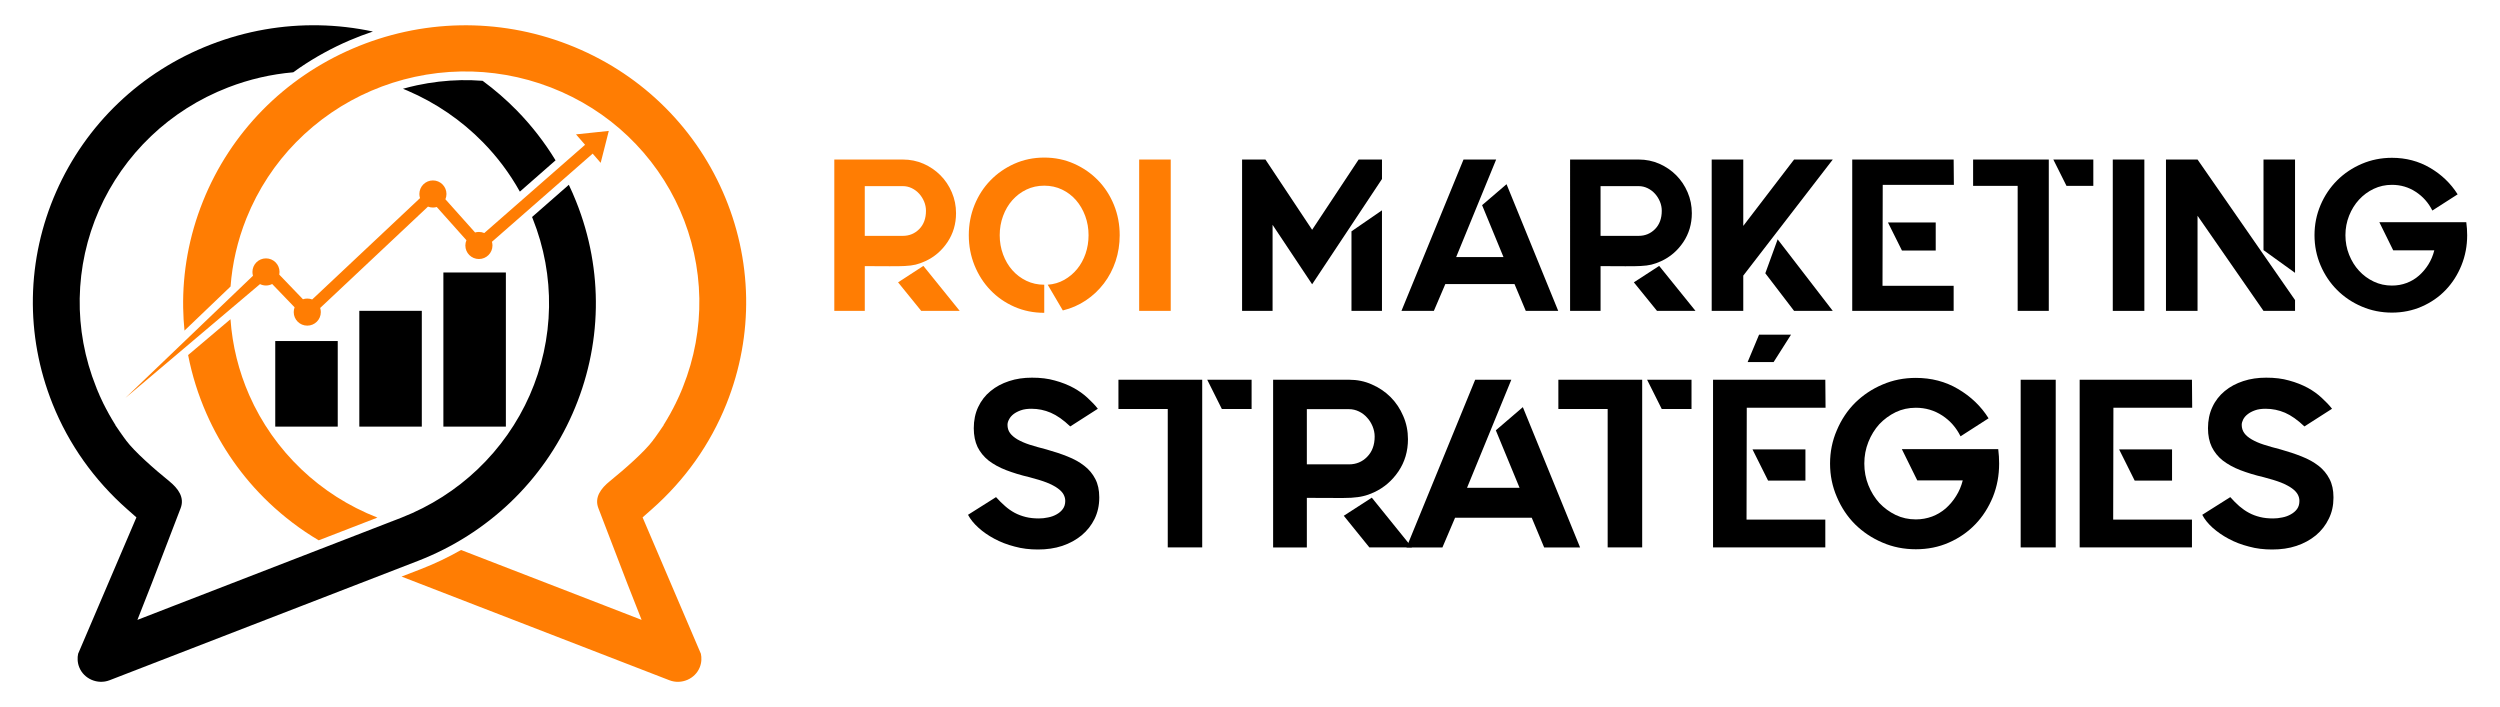 <?xml version="1.0" encoding="utf-8"?>
<!-- Generator: Adobe Illustrator 16.0.0, SVG Export Plug-In . SVG Version: 6.00 Build 0)  -->
<!DOCTYPE svg PUBLIC "-//W3C//DTD SVG 1.1//EN" "http://www.w3.org/Graphics/SVG/1.1/DTD/svg11.dtd">
<svg version="1.1" id="Calque_1" xmlns="http://www.w3.org/2000/svg" xmlns:xlink="http://www.w3.org/1999/xlink" x="0px" y="0px"
	 width="198px" height="56px" viewBox="0 0 198 56" enable-background="new 0 0 198 56" xml:space="preserve">
<g>
	<g>
		<g>
			<path fill="#FF7D03" d="M73.286,20.684c-0.273,0.125-0.528,0.216-0.762,0.273c-0.234,0.057-0.52,0.095-0.856,0.11
				c-0.337,0.019-0.753,0.024-1.25,0.019c-0.497-0.005-1.139-0.009-1.927-0.009v3.545h-2.414V12.635h5.428
				c0.582,0,1.127,0.111,1.636,0.333c0.508,0.224,0.952,0.525,1.335,0.908s0.686,0.834,0.908,1.354s0.334,1.07,0.334,1.652
				c0,0.855-0.227,1.621-0.677,2.294C74.59,19.85,74.005,20.354,73.286,20.684z M68.491,18.68h3.014c0.514,0,0.947-0.18,1.302-0.539
				c0.353-0.36,0.53-0.842,0.53-1.448c0-0.251-0.049-0.492-0.145-0.728c-0.098-0.233-0.229-0.441-0.395-0.625
				c-0.166-0.183-0.359-0.327-0.582-0.436c-0.223-0.109-0.46-0.163-0.711-0.163h-3.014v3.886v0.019V18.68z M76.009,24.622H72.96
				l-1.832-2.261l2.004-1.302L76.009,24.622z"/>
			<path fill="#FF7D03" d="M82.704,12.48c0.846,0,1.633,0.162,2.363,0.487c0.73,0.326,1.365,0.766,1.901,1.32
				c0.536,0.552,0.955,1.203,1.259,1.95c0.303,0.749,0.453,1.545,0.453,2.389c0,0.721-0.108,1.406-0.324,2.057
				c-0.218,0.65-0.525,1.237-0.926,1.763s-0.876,0.975-1.43,1.345s-1.162,0.636-1.824,0.796l-1.198-2.037
				c0.479-0.035,0.916-0.163,1.31-0.386c0.395-0.223,0.734-0.508,1.02-0.856s0.508-0.753,0.668-1.215
				c0.158-0.462,0.238-0.951,0.238-1.466c0-0.535-0.088-1.044-0.264-1.522c-0.178-0.479-0.42-0.896-0.729-1.251
				c-0.309-0.354-0.677-0.633-1.104-0.839c-0.428-0.205-0.899-0.309-1.413-0.309s-0.984,0.104-1.412,0.309
				c-0.429,0.206-0.8,0.485-1.113,0.839c-0.314,0.354-0.561,0.771-0.736,1.251c-0.178,0.479-0.266,0.987-0.266,1.522
				c0,0.539,0.088,1.046,0.266,1.525c0.176,0.479,0.422,0.896,0.736,1.25c0.313,0.354,0.685,0.633,1.113,0.839
				c0.428,0.205,0.898,0.309,1.412,0.309v2.226c-0.845,0-1.633-0.159-2.363-0.479c-0.73-0.32-1.363-0.76-1.9-1.319
				s-0.957-1.213-1.26-1.961c-0.302-0.747-0.453-1.543-0.453-2.39c0-0.844,0.151-1.64,0.453-2.389
				c0.303-0.747,0.723-1.398,1.26-1.95c0.537-0.555,1.17-0.994,1.9-1.32C81.071,12.643,81.859,12.48,82.704,12.48z"/>
			<path fill="#FF7D03" d="M92.722,12.635v11.987h-2.5V12.635H92.722z"/>
			<path d="M107.603,12.635h1.85v1.542l-5.532,8.338l-3.133-4.708v6.815h-2.415V12.635h1.85l3.698,5.565L107.603,12.635z
				 M107.037,24.622v-6.301l2.415-1.663v7.964H107.037z"/>
			<path d="M119.949,22.497h-5.479l-0.908,2.125h-2.567l4.915-11.987h2.585l-3.167,7.724h3.748l-1.694-4.11l1.936-1.66l4.093,10.034
				h-2.569L119.949,22.497z"/>
			<path d="M131.561,20.684c-0.274,0.125-0.527,0.216-0.762,0.273c-0.234,0.057-0.52,0.095-0.856,0.11
				c-0.337,0.019-0.754,0.024-1.251,0.019c-0.496-0.005-1.138-0.009-1.927-0.009v3.545h-2.414V12.635h5.43
				c0.582,0,1.126,0.111,1.635,0.333c0.508,0.224,0.952,0.525,1.336,0.908c0.382,0.383,0.685,0.834,0.907,1.354
				s0.334,1.07,0.334,1.652c0,0.855-0.227,1.621-0.676,2.294C132.864,19.85,132.279,20.354,131.561,20.684z M126.765,18.68h3.016
				c0.512,0,0.947-0.18,1.301-0.539c0.353-0.36,0.53-0.842,0.53-1.448c0-0.251-0.048-0.492-0.146-0.728
				c-0.097-0.233-0.228-0.441-0.394-0.625c-0.166-0.183-0.358-0.327-0.582-0.436c-0.224-0.109-0.46-0.163-0.71-0.163h-3.016v3.886
				v0.019V18.68z M134.283,24.622h-3.048l-1.833-2.261l2.004-1.302L134.283,24.622z"/>
			<path d="M145.156,12.635l-7.089,9.194v2.793h-2.501V12.635h2.501v5.257l4.024-5.257H145.156z M139.813,21.643l0.977-2.688
				l4.366,5.668h-3.064L139.813,21.643z"/>
			<path d="M154.729,12.635l0.018,2.004h-5.635l-0.017,7.997h5.634v1.986h-8.032V12.635H154.729z M153.309,19.844h-2.673
				l-1.111-2.227h3.784V19.844z"/>
			<path d="M162.264,12.635v11.987h-2.465v-9.899h-3.529v-2.088H162.264z M162.623,12.635h3.168v2.088h-2.124L162.623,12.635z"/>
			<path d="M169.833,12.635v11.987h-2.501V12.635H169.833z"/>
			<path d="M174.045,12.635l7.722,11.13v0.857h-2.498l-5.224-7.534v7.534h-2.5V12.635H174.045z M179.269,12.635h2.498v8.974
				l-2.498-1.799V12.635z"/>
			<path d="M195.382,18.115c0.012,0.171,0.018,0.342,0.018,0.512c0,0.847-0.151,1.643-0.455,2.39
				c-0.302,0.748-0.719,1.398-1.25,1.952c-0.53,0.554-1.161,0.99-1.892,1.31c-0.73,0.32-1.52,0.48-2.362,0.48
				c-0.845,0-1.643-0.16-2.389-0.48c-0.749-0.319-1.398-0.756-1.953-1.31c-0.553-0.554-0.99-1.204-1.31-1.952
				c-0.319-0.747-0.48-1.543-0.48-2.39c0-0.844,0.161-1.64,0.48-2.389c0.319-0.747,0.757-1.398,1.31-1.95
				c0.555-0.555,1.204-0.99,1.953-1.311c0.746-0.319,1.544-0.479,2.389-0.479c1.105,0,2.114,0.264,3.021,0.796
				c0.907,0.531,1.636,1.229,2.183,2.097l-2.003,1.284c-0.308-0.615-0.744-1.109-1.311-1.479c-0.565-0.372-1.196-0.557-1.891-0.557
				c-0.514,0-0.994,0.105-1.439,0.316c-0.445,0.212-0.832,0.496-1.164,0.856c-0.331,0.359-0.594,0.782-0.787,1.268
				c-0.194,0.485-0.292,1.002-0.292,1.548c0,0.549,0.098,1.066,0.292,1.551c0.193,0.485,0.456,0.908,0.787,1.268
				c0.332,0.359,0.719,0.645,1.164,0.855c0.445,0.212,0.926,0.316,1.439,0.316c0.411,0,0.798-0.067,1.163-0.205
				c0.365-0.136,0.691-0.33,0.977-0.583c0.286-0.25,0.533-0.544,0.746-0.881c0.211-0.336,0.367-0.711,0.471-1.121h-3.254
				l-1.097-2.227h6.884C195.354,17.772,195.37,17.942,195.382,18.115z"/>
		</g>
		<g>
			<path d="M82.866,35.592c0.61,0.17,1.172,0.356,1.68,0.56c0.514,0.203,0.954,0.446,1.326,0.738
				c0.373,0.285,0.667,0.639,0.875,1.045c0.209,0.396,0.314,0.881,0.314,1.435v0.062c0,0.601-0.127,1.163-0.369,1.661
				c-0.25,0.509-0.589,0.939-1.028,1.306c-0.435,0.356-0.948,0.64-1.536,0.837c-0.588,0.195-1.229,0.285-1.922,0.285
				c-0.645,0-1.262-0.07-1.85-0.234c-0.588-0.15-1.121-0.358-1.605-0.619c-0.48-0.255-0.901-0.549-1.258-0.874
				c-0.36-0.325-0.635-0.662-0.826-1.021l2.219-1.401c0.242,0.271,0.48,0.505,0.723,0.716c0.236,0.208,0.491,0.387,0.756,0.529
				c0.267,0.143,0.56,0.251,0.875,0.33c0.316,0.079,0.662,0.114,1.041,0.114c0.24,0,0.482-0.024,0.73-0.08
				c0.248-0.046,0.471-0.129,0.674-0.244c0.203-0.112,0.367-0.252,0.492-0.426c0.129-0.175,0.191-0.387,0.191-0.637
				c0-0.181-0.045-0.345-0.135-0.514c-0.086-0.16-0.238-0.325-0.453-0.479c-0.215-0.162-0.508-0.31-0.875-0.461
				c-0.366-0.144-0.83-0.282-1.383-0.428c-0.684-0.159-1.298-0.35-1.841-0.558c-0.542-0.208-1.005-0.469-1.384-0.758
				c-0.377-0.301-0.67-0.664-0.874-1.072c-0.198-0.418-0.3-0.915-0.3-1.491c0-0.612,0.115-1.18,0.348-1.673
				c0.236-0.503,0.561-0.924,0.979-1.264c0.418-0.349,0.906-0.607,1.471-0.793c0.561-0.188,1.166-0.271,1.811-0.271
				c0.672,0,1.276,0.069,1.818,0.227c0.547,0.147,1.033,0.343,1.461,0.573c0.43,0.233,0.807,0.503,1.128,0.803
				c0.321,0.299,0.595,0.578,0.81,0.859l-2.185,1.4c-0.542-0.519-1.059-0.877-1.544-1.086c-0.486-0.209-0.996-0.314-1.527-0.314
				c-0.328,0-0.607,0.038-0.844,0.123c-0.232,0.083-0.428,0.186-0.58,0.304c-0.151,0.119-0.268,0.252-0.348,0.41
				c-0.084,0.147-0.126,0.298-0.126,0.435c0,0.249,0.065,0.468,0.2,0.652c0.135,0.186,0.328,0.348,0.588,0.504
				c0.259,0.148,0.581,0.294,0.966,0.418C81.938,35.343,82.376,35.468,82.866,35.592z"/>
			<path d="M95.215,30.075v13.281h-2.729V32.392h-3.906v-2.316H95.215z M95.613,30.075h3.514v2.316H96.77L95.613,30.075z"/>
			<path d="M108.812,38.996c-0.296,0.136-0.582,0.237-0.845,0.296c-0.257,0.066-0.57,0.104-0.949,0.131
				c-0.368,0.016-0.825,0.024-1.384,0.016c-0.547-0.005-1.261-0.008-2.132-0.008v3.926h-2.671V30.075h6.015
				c0.643,0,1.25,0.121,1.81,0.376c0.559,0.243,1.055,0.576,1.479,0.999c0.423,0.425,0.758,0.926,1,1.497
				c0.254,0.58,0.376,1.193,0.376,1.838c0,0.947-0.248,1.794-0.749,2.541C110.258,38.071,109.611,38.626,108.812,38.996z
				 M103.502,36.777h3.344c0.564,0,1.049-0.201,1.435-0.6c0.394-0.4,0.592-0.936,0.592-1.602c0-0.282-0.058-0.546-0.165-0.811
				c-0.107-0.255-0.249-0.492-0.435-0.687c-0.177-0.203-0.392-0.368-0.644-0.489c-0.245-0.118-0.512-0.183-0.783-0.183h-3.344v4.309
				v0.018V36.777z M111.831,43.356h-3.376l-2.028-2.507l2.22-1.435L111.831,43.356z"/>
			<path d="M121.314,41.006h-6.073l-1.001,2.351h-2.845l5.438-13.281h2.864l-3.507,8.556h4.159l-1.879-4.551l2.14-1.836
				l4.534,11.112h-2.846L121.314,41.006z"/>
			<path d="M130.061,30.075v13.281h-2.734V32.392h-3.905v-2.316H130.061z M130.45,30.075h3.518v2.316h-2.359L130.45,30.075z"/>
			<path d="M144.565,30.075l0.019,2.22h-6.24l-0.018,8.858h6.239v2.203h-8.892V30.075H144.565z M142.99,38.064h-2.958l-1.235-2.473
				h4.193V38.064z"/>
			<path d="M158.314,36.151c0.01,0.182,0.017,0.372,0.017,0.564c0,0.937-0.162,1.815-0.496,2.646
				c-0.343,0.829-0.799,1.552-1.394,2.167c-0.581,0.604-1.284,1.093-2.086,1.443c-0.813,0.36-1.683,0.53-2.619,0.53
				c-0.938,0-1.815-0.17-2.646-0.53c-0.828-0.351-1.552-0.839-2.166-1.443c-0.615-0.615-1.094-1.338-1.444-2.167
				c-0.361-0.83-0.54-1.709-0.54-2.646c0-0.936,0.179-1.815,0.54-2.646c0.351-0.829,0.829-1.552,1.444-2.167
				c0.614-0.604,1.338-1.093,2.166-1.444c0.831-0.359,1.708-0.529,2.646-0.529c1.22,0,2.34,0.285,3.342,0.878
				c1.007,0.592,1.818,1.363,2.417,2.322l-2.22,1.427c-0.339-0.686-0.815-1.23-1.442-1.643c-0.628-0.412-1.33-0.619-2.097-0.619
				c-0.575,0-1.107,0.116-1.593,0.347c-0.497,0.243-0.925,0.56-1.298,0.95c-0.362,0.4-0.655,0.874-0.869,1.41
				c-0.214,0.537-0.322,1.104-0.322,1.714s0.108,1.178,0.322,1.714s0.507,1.009,0.869,1.41c0.373,0.391,0.801,0.707,1.298,0.949
				c0.485,0.232,1.018,0.348,1.593,0.348c0.451,0,0.88-0.078,1.286-0.227c0.407-0.156,0.763-0.371,1.08-0.644
				c0.314-0.282,0.594-0.606,0.825-0.984c0.232-0.368,0.411-0.784,0.522-1.234h-3.602l-1.22-2.473h7.633
				C158.286,35.769,158.302,35.959,158.314,36.151z"/>
			<path d="M162.813,30.075v13.281h-2.776V30.075H162.813z"/>
			<path d="M173.603,30.075l0.018,2.22h-6.239l-0.018,8.858h6.239v2.203h-8.894V30.075H173.603z M172.026,38.064h-2.959
				l-1.234-2.473h4.193V38.064z"/>
			<path d="M180.615,35.592c0.61,0.17,1.166,0.356,1.679,0.56c0.515,0.203,0.955,0.446,1.333,0.738
				c0.368,0.285,0.662,0.639,0.869,1.045c0.209,0.396,0.314,0.881,0.314,1.435v0.062c0,0.601-0.122,1.163-0.374,1.661
				c-0.245,0.509-0.584,0.939-1.019,1.306c-0.435,0.356-0.948,0.64-1.541,0.837c-0.582,0.195-1.223,0.285-1.922,0.285
				c-0.645,0-1.263-0.07-1.844-0.234c-0.595-0.15-1.127-0.358-1.61-0.619c-0.478-0.255-0.897-0.549-1.264-0.874
				c-0.356-0.325-0.635-0.662-0.817-1.021l2.219-1.401c0.239,0.271,0.476,0.505,0.714,0.716c0.247,0.208,0.496,0.387,0.767,0.529
				c0.26,0.143,0.552,0.251,0.87,0.33c0.315,0.079,0.661,0.114,1.044,0.114c0.236,0,0.478-0.024,0.73-0.08
				c0.243-0.046,0.468-0.129,0.67-0.244c0.203-0.112,0.371-0.252,0.496-0.426c0.125-0.175,0.184-0.387,0.184-0.637
				c0-0.181-0.042-0.345-0.133-0.514c-0.091-0.16-0.235-0.325-0.45-0.479c-0.217-0.162-0.508-0.31-0.87-0.461
				c-0.371-0.144-0.829-0.282-1.384-0.428c-0.688-0.159-1.304-0.35-1.846-0.558c-0.543-0.208-1.001-0.469-1.383-0.758
				c-0.383-0.301-0.667-0.664-0.871-1.072c-0.203-0.418-0.304-0.915-0.304-1.491c0-0.612,0.116-1.18,0.348-1.673
				c0.23-0.503,0.565-0.924,0.975-1.264c0.416-0.349,0.91-0.607,1.47-0.793c0.569-0.188,1.168-0.271,1.819-0.271
				c0.668,0,1.276,0.069,1.818,0.227c0.544,0.147,1.033,0.343,1.463,0.573c0.428,0.233,0.801,0.503,1.121,0.803
				c0.322,0.299,0.595,0.578,0.811,0.859l-2.186,1.4c-0.542-0.519-1.06-0.877-1.539-1.086c-0.49-0.209-1-0.314-1.532-0.314
				c-0.327,0-0.613,0.038-0.843,0.123c-0.232,0.083-0.427,0.186-0.575,0.304c-0.157,0.119-0.272,0.252-0.357,0.41
				c-0.073,0.147-0.121,0.298-0.121,0.435c0,0.249,0.069,0.468,0.201,0.652c0.13,0.186,0.328,0.348,0.591,0.504
				c0.255,0.148,0.576,0.294,0.967,0.418C179.682,35.343,180.129,35.468,180.615,35.592z"/>
		</g>
	</g>
	<polygon points="141.848,26.507 140.469,28.678 138.411,28.678 139.318,26.507 	"/>
	<g>
		<path d="M14.31,40.237l-2.291,5.967l-1.137,2.891l2.927-1.135l16.788-6.498l0.449-0.175l0.016-0.004l0,0v-0.001l0.031-0.008h0.002
			l0.014-0.009l0.018-0.007l0.004-0.001h0.001l0.005-0.002l-0.001-0.002l0.006-0.003l0.011-0.004l0.217-0.082l0.432-0.169l0,0
			c2.311-0.906,4.334-2.218,6.02-3.822c1.775-1.687,3.172-3.69,4.133-5.873c0.96-2.18,1.488-4.553,1.529-6.984
			c0.038-2.336-0.379-4.721-1.303-7.028l-0.041-0.101l2.912-2.551c0.205,0.43,0.396,0.865,0.574,1.311
			c1.111,2.773,1.612,5.63,1.565,8.429c-0.048,2.903-0.688,5.753-1.847,8.385c-1.157,2.632-2.83,5.035-4.945,7.048
			c-2.043,1.942-4.498,3.531-7.305,4.618l-9.371,3.626l-3.938,1.523L8.681,53.874c-0.473,0.185-0.98,0.158-1.42-0.029
			c-0.438-0.188-0.801-0.536-0.986-1c-0.073-0.183-0.115-0.375-0.125-0.569c-0.011-0.175,0.004-0.341,0.038-0.5l4.235-9.907
			l0.381-0.893l-0.734-0.648c-1.305-1.151-2.464-2.44-3.454-3.836C5.628,35.096,4.805,33.59,4.168,32
			c-1.11-2.77-1.611-5.628-1.564-8.428c0.048-2.903,0.687-5.753,1.846-8.386c1.157-2.631,2.831-5.035,4.945-7.046
			c2.042-1.944,4.499-3.53,7.305-4.616c2.81-1.089,5.708-1.573,8.548-1.521c1.449,0.025,2.884,0.194,4.287,0.494
			c-0.633,0.211-1.258,0.447-1.87,0.71c-1.38,0.595-2.704,1.32-3.949,2.171c-0.166,0.113-0.329,0.229-0.493,0.348
			c-1.729,0.15-3.461,0.543-5.155,1.197c-2.341,0.906-4.392,2.23-6.094,3.85c-1.774,1.69-3.173,3.692-4.132,5.875
			c-0.961,2.182-1.489,4.556-1.53,6.986c-0.038,2.337,0.379,4.719,1.304,7.028l0.004,0.004l0.027,0.066l-0.002,0.006l0.004,0.008
			H7.646l0.021,0.052l0.004,0.008l0.011,0.026l0.005,0.006l0.016,0.038l0.017,0.043l0.003,0.011l0.008,0.018v0.002l0.021,0.054
			l0.005,0.008l0.004,0.01l0.028,0.064l0.014,0.028l0.019,0.045l0.008,0.014l0.001,0.001l-0.001,0.001l0.021,0.05l0.007,0.017
			l0.01,0.025H7.864l0.016,0.034l0.02,0.043l0.01,0.022l0.003,0.007l0.026,0.056l0.029,0.062h0.001l0.007,0.015l0.006,0.021
			l0.027,0.056l0.003-0.001l0.007,0.017l0.008,0.014l0.014,0.026L8.034,31.64l0.016,0.035l0.008,0.011l0.015,0.033l0.005,0.008
			l0.021,0.046l0.004,0.006l0.006,0.009H8.107l0.028,0.061l0.006,0.011l0,0l0.032,0.065l0.001-0.002l0.002,0.014l0.027,0.055
			l0.011,0.021l0.012,0.022h0.002l0.012,0.022l0.003,0.006l0.019,0.034l0.003,0.013l0.011,0.022l-0.001,0.001L8.3,32.18l0.004,0.007
			l0.007,0.013l0.031,0.062L8.363,32.3l0.017,0.033l0.004,0.007l0.003,0.004L8.39,32.35l-0.002,0.005l0.027,0.051l0.003-0.001
			l0.012,0.021l0.004,0.007l0.021,0.037l0.02,0.037l-0.002,0.005l0.014,0.027h0.006l0.027,0.052L8.521,32.6l0.006,0.012l0.004-0.002
			l0.018,0.034l-0.002,0.001v0.002l0.016,0.029l0.033,0.061l0.008,0.012l0.004,0.007l0,0l0.023,0.044H8.629l0.015,0.026l0.008,0.014
			l0.021,0.033l0.003,0.007l0.023,0.038L8.7,32.916l0.008,0.012L8.71,32.94l0.026,0.046l0.006,0.009l0.009,0.007l0.035,0.061
			l-0.002,0.005l0.003,0.004l0.004,0.007l0.033,0.058l0.002-0.002l0.009,0.014l-0.001,0.006l0.026,0.044l0.004,0.006l0.017,0.028
			l0.004,0.008l0.017,0.026l0.023,0.04l0.008,0.011l0.012,0.019l0.025,0.042l0,0l0.003,0.006l0.007,0.014l0.037,0.06l0.004,0.01
			l0.004,0.008l0.002-0.002l0.031,0.049l0.008,0.014l0.007,0.011l-0.003,0.002l0.024,0.039l0.005,0.002l0.02,0.03l0.005,0.008
			l0.012,0.02l-0.004,0.018l0.341,0.498l0.039,0.06l0.004,0.003l0.008,0.014l0.004-0.003l0.029,0.042l0.004,0.013l0.016,0.025
			l0.004-0.003L9.6,34.341l0.004,0.008l0.022,0.03l-0.002,0.003l0.014,0.022l0.004,0.006l0.035,0.048l0.005,0.002l0.006,0.01
			l0.004,0.005l0.04,0.054l0.003,0.006l0.038,0.054v0.006l0.011,0.016h0.005l0.029,0.042l0.021,0.026l0.021,0.03l0.007,0.015
			l0.029,0.036L9.9,34.761l0.015,0.019l0,0l0.032,0.043l0.01,0.015l-0.002,0.002l0.041,0.056c0.659,0.876,2.187,2.225,3.39,3.2
			C14.123,38.692,14.627,39.399,14.31,40.237L14.31,40.237z M41.173,15.177c-0.808-1.45-1.793-2.757-2.918-3.905
			c-1.717-1.753-3.752-3.136-5.97-4.087c-0.122-0.054-0.246-0.105-0.37-0.155c0.367-0.104,0.737-0.195,1.109-0.276
			c1.145-0.245,2.314-0.383,3.49-0.406c0.567-0.009,1.137,0.007,1.711,0.052c0.957,0.704,1.859,1.485,2.696,2.338
			c1.161,1.185,2.197,2.511,3.079,3.961L41.173,15.177L41.173,15.177z"/>
		<path fill="#FF7D03" d="M47.388,40.237l2.291,5.967l1.137,2.891l-2.927-1.135l-11.374-4.401c-1.002,0.572-2.061,1.079-3.172,1.511
			l-1.539,0.595l6.172,2.389l3.936,1.523l11.105,4.298c0.473,0.185,0.98,0.158,1.42-0.029c0.438-0.188,0.801-0.536,0.986-1
			c0.073-0.183,0.115-0.375,0.125-0.569c0.011-0.175-0.004-0.341-0.038-0.5l-4.235-9.907l-0.381-0.893l0.734-0.648
			c1.305-1.151,2.465-2.44,3.455-3.836c0.986-1.396,1.809-2.901,2.446-4.491c1.11-2.77,1.612-5.628,1.565-8.428
			c-0.049-2.903-0.688-5.753-1.848-8.386c-1.156-2.631-2.83-5.035-4.944-7.046c-2.042-1.944-4.499-3.53-7.305-4.616
			c-2.81-1.089-5.707-1.573-8.548-1.521c-2.945,0.055-5.838,0.691-8.512,1.842c-2.672,1.147-5.117,2.802-7.163,4.891
			c-1.977,2.02-3.595,4.444-4.702,7.211c-1.111,2.773-1.612,5.63-1.565,8.429c0.01,0.604,0.046,1.207,0.105,1.805l3.649-3.492
			c0.135-1.809,0.545-3.627,1.256-5.4c0.928-2.313,2.275-4.335,3.924-6.017c1.717-1.753,3.752-3.136,5.97-4.087
			c2.214-0.951,4.624-1.48,7.092-1.526c2.37-0.043,4.787,0.361,7.127,1.266c2.341,0.906,4.392,2.23,6.094,3.85
			c1.774,1.69,3.173,3.692,4.132,5.875c0.961,2.182,1.489,4.556,1.531,6.986c0.037,2.337-0.381,4.719-1.305,7.028l-0.004,0.004
			l-0.027,0.066l0.002,0.006l-0.004,0.008h0.002l-0.021,0.052l-0.004,0.008l-0.01,0.026l-0.006,0.006l-0.016,0.038l-0.017,0.043
			l-0.003,0.011l-0.008,0.018v0.002l-0.021,0.054l-0.005,0.008l-0.004,0.01l-0.028,0.064l-0.014,0.028l-0.019,0.045l-0.007,0.014
			l-0.002,0.001l0.002,0.001l-0.021,0.05l-0.007,0.017l-0.01,0.025l0,0l-0.015,0.034l-0.02,0.043l-0.01,0.022l-0.003,0.007
			l-0.026,0.056l-0.03,0.062l0,0l-0.007,0.015l-0.006,0.021l-0.027,0.056l-0.003-0.001l-0.007,0.017l-0.008,0.014l-0.014,0.026
			l0.006,0.002l-0.016,0.035l-0.008,0.011l-0.015,0.033l-0.005,0.008l-0.021,0.046l-0.004,0.006l-0.006,0.009h0.001l-0.028,0.061
			l-0.006,0.011l0,0l-0.032,0.065l-0.001-0.002l-0.002,0.014l-0.027,0.055l-0.011,0.021l-0.012,0.022h-0.002l-0.011,0.022
			l-0.004,0.006l-0.019,0.034l-0.003,0.013l-0.011,0.022l0.001,0.001l-0.025,0.048l-0.004,0.007l-0.007,0.013l-0.03,0.062
			L53.334,32.3l-0.017,0.033l-0.004,0.007l-0.002,0.004l-0.004,0.006l0.002,0.005l-0.028,0.051l-0.002-0.001l-0.012,0.021
			l-0.004,0.007l-0.021,0.037l-0.02,0.037l0.002,0.005l-0.014,0.027h-0.006l-0.027,0.052L53.177,32.6l-0.007,0.012l-0.003-0.002
			l-0.018,0.034l0.002,0.001v0.002l-0.016,0.029l-0.033,0.061l-0.008,0.012l-0.004,0.007l0,0l-0.023,0.044h0.001l-0.015,0.026
			l-0.008,0.014l-0.02,0.033l-0.004,0.007l-0.023,0.038l-0.002-0.001l-0.008,0.012l-0.002,0.013l-0.027,0.046l-0.004,0.009
			l-0.01,0.007l-0.035,0.061l0.002,0.005l-0.003,0.004l-0.004,0.007l-0.032,0.058l-0.004-0.002l-0.008,0.014l0.001,0.006
			l-0.026,0.044l-0.004,0.006l-0.017,0.028l-0.004,0.008l-0.017,0.026l-0.023,0.04l-0.008,0.011l-0.012,0.019l-0.025,0.042l0,0
			l-0.003,0.006l-0.008,0.014l-0.036,0.06l-0.004,0.01l-0.004,0.008l-0.002-0.002l-0.031,0.049l-0.008,0.014l-0.007,0.011
			l0.003,0.002l-0.025,0.039l-0.004,0.002l-0.021,0.03l-0.003,0.008l-0.012,0.02l0.004,0.018l-0.341,0.498l-0.039,0.06l-0.004,0.003
			l-0.008,0.014l-0.004-0.003l-0.029,0.042l-0.004,0.013l-0.016,0.025l-0.004-0.003l-0.021,0.029l-0.005,0.008l-0.023,0.03
			l0.004,0.003l-0.014,0.022l-0.005,0.006l-0.034,0.048l-0.005,0.002l-0.006,0.01l-0.004,0.005l-0.04,0.054l-0.003,0.006
			l-0.038,0.054v0.006l-0.011,0.016h-0.005l-0.029,0.042l-0.021,0.026l-0.021,0.03l-0.008,0.015l-0.029,0.036l-0.006,0.002
			l-0.014,0.019l0,0l-0.032,0.043l-0.011,0.015l0.003,0.002l-0.041,0.056c-0.659,0.876-2.187,2.225-3.39,3.2
			C47.574,38.692,47.07,39.399,47.388,40.237L47.388,40.237z M14.899,28.12c0.311,1.596,0.8,3.154,1.455,4.641
			c1.157,2.632,2.83,5.035,4.945,7.048c1.182,1.122,2.498,2.129,3.943,2.985l4.65-1.8c-2.309-0.906-4.332-2.217-6.016-3.82
			c-1.775-1.687-3.172-3.69-4.133-5.873c-0.832-1.892-1.342-3.929-1.488-6.019L14.899,28.12L14.899,28.12z"/>
		<polygon fill-rule="evenodd" clip-rule="evenodd" points="21.8,27.01 21.8,33.788 26.749,33.788 26.749,27.01 21.8,27.01 		"/>
		<polygon fill-rule="evenodd" clip-rule="evenodd" points="28.458,24.618 28.458,33.788 33.407,33.788 33.407,24.618 
			28.458,24.618 		"/>
		<polygon fill-rule="evenodd" clip-rule="evenodd" points="35.116,21.581 35.116,33.788 40.065,33.788 40.065,21.581 
			35.116,21.581 		"/>
		<path fill-rule="evenodd" clip-rule="evenodd" fill="#FF7D03" d="M22.118,21.75l1.875,1.951c0.107-0.038,0.222-0.055,0.342-0.055
			c0.138,0,0.27,0.024,0.391,0.071l0.943-0.884l7.596-7.142c-0.033-0.104-0.051-0.213-0.051-0.327c0-0.594,0.48-1.074,1.073-1.074
			c0.592,0,1.073,0.48,1.073,1.074c0,0.147-0.03,0.287-0.084,0.418l1.127,1.261l1.224,1.37c0.096-0.029,0.197-0.043,0.303-0.043
			c0.151,0,0.296,0.03,0.425,0.087l7.336-6.424l0.646-0.564l-0.717-0.827l1.298-0.136l1.298-0.138l-0.32,1.266l-0.323,1.264
			l-0.634-0.731l-7.977,6.983c0.026,0.093,0.041,0.191,0.041,0.293c0,0.594-0.48,1.072-1.073,1.072s-1.074-0.479-1.074-1.072
			c0-0.148,0.03-0.29,0.085-0.416l-1.369-1.534l-0.981-1.098c-0.097,0.027-0.198,0.043-0.303,0.043
			c-0.138,0-0.271-0.027-0.392-0.074l-5.068,4.765l-3.471,3.262c0.034,0.104,0.051,0.215,0.051,0.33c0,0.592-0.48,1.07-1.072,1.07
			c-0.594,0-1.073-0.479-1.073-1.07c0-0.136,0.024-0.263,0.067-0.382l-0.154-0.161l-1.621-1.685
			c-0.146,0.076-0.313,0.119-0.489,0.119c-0.169,0-0.331-0.04-0.474-0.111l-9.592,8.112l-1.07,0.903l10.105-9.676
			c-0.027-0.097-0.043-0.197-0.043-0.304c0-0.592,0.481-1.073,1.073-1.073c0.593,0,1.073,0.481,1.073,1.073
			C22.138,21.611,22.131,21.681,22.118,21.75L22.118,21.75z"/>
	</g>
</g>
</svg>
